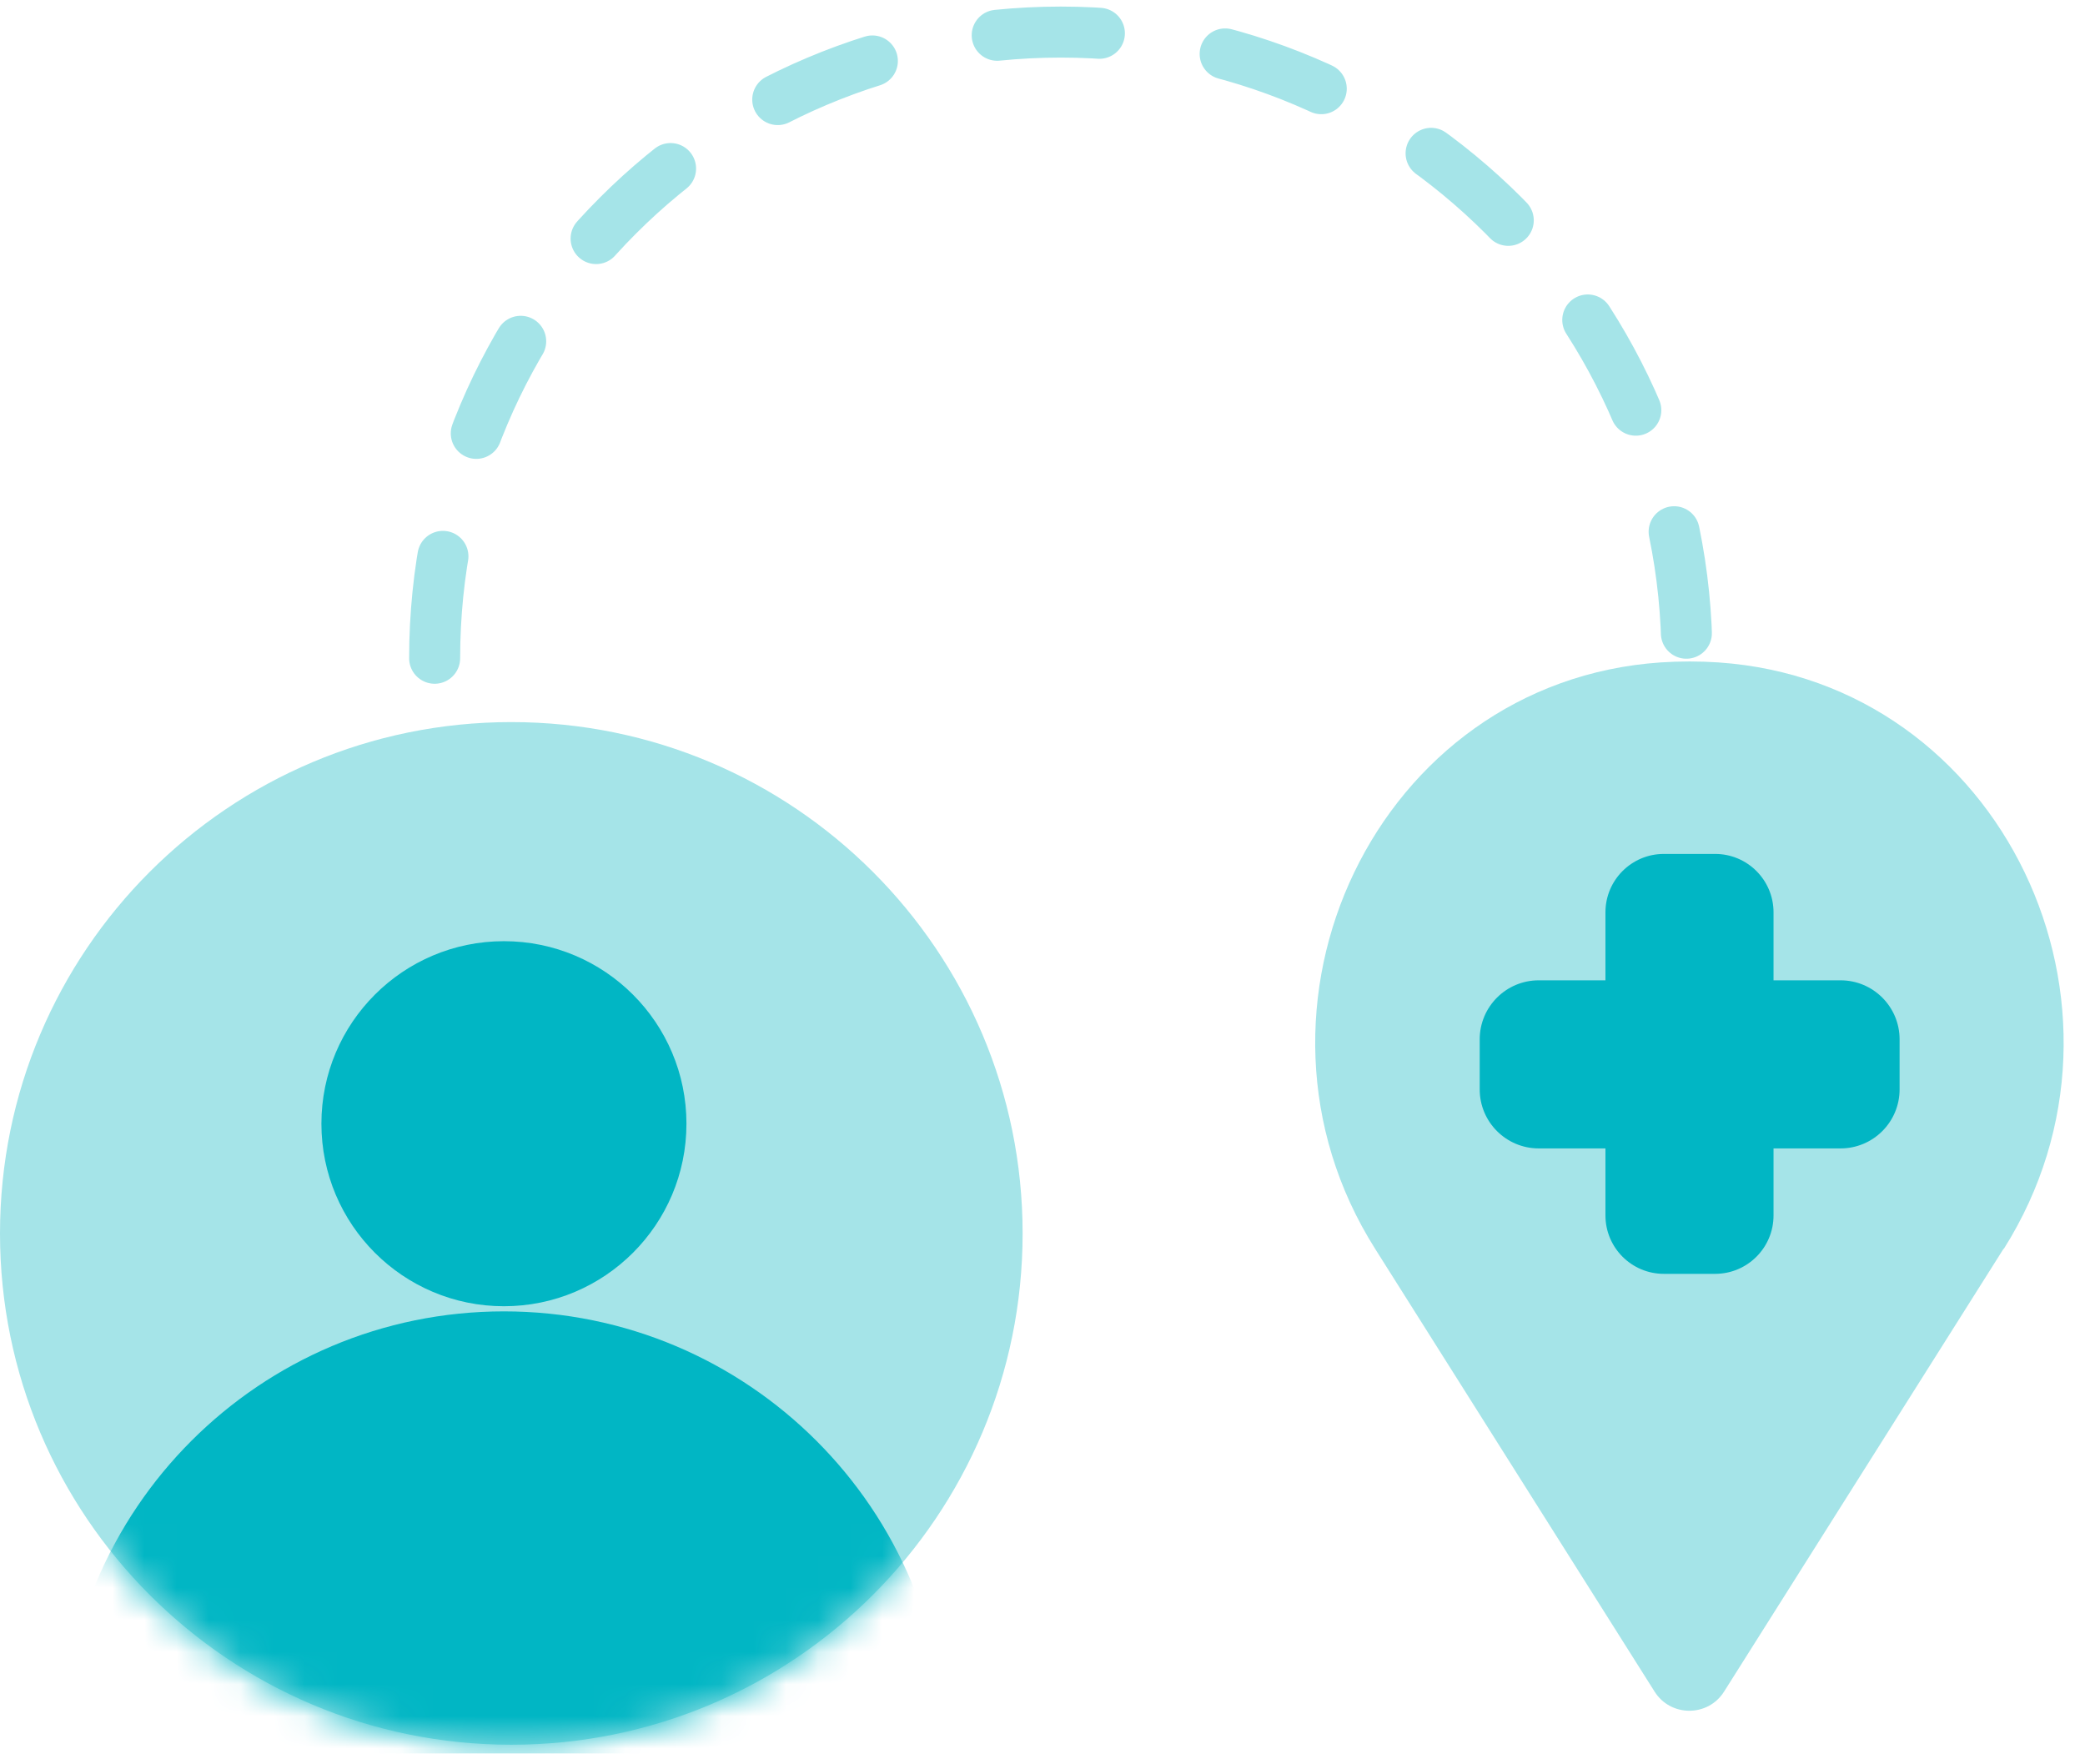 <svg width="65" height="55" viewBox="0 0 65 55" fill="none" xmlns="http://www.w3.org/2000/svg">
<path d="M13.55 20.52C13.55 9.74 22.29 1 33.07 1C43.85 1 52.59 9.74 52.59 20.52" stroke="#A5E4E8" stroke-width="1.59" stroke-linecap="round" stroke-linejoin="round" stroke-dasharray="3.19 3.98"/>
<path d="M15.94 54.39C24.743 54.39 31.88 47.253 31.88 38.45C31.88 29.646 24.743 22.51 15.94 22.51C7.137 22.51 0 29.646 0 38.45C0 47.253 7.137 54.39 15.94 54.39Z" fill="#A5E4E8"/>
<path d="M62.47 38.93C67.21 31.42 62.43 21.25 53.57 20.65C53.27 20.63 52.97 20.62 52.67 20.62C52.37 20.62 52.07 20.63 51.77 20.65C42.91 21.25 38.12 31.42 42.87 38.93L51.58 52.73C52.08 53.53 53.25 53.53 53.75 52.73L62.46 38.93H62.47Z" fill="#A5E4E8"/>
<path d="M53.47 26.62H51.87C50.865 26.62 50.05 27.435 50.05 28.44V37.89C50.05 38.895 50.865 39.71 51.87 39.71H53.47C54.475 39.71 55.29 38.895 55.29 37.89V28.44C55.29 27.435 54.475 26.62 53.47 26.62Z" fill="#01B6C4"/>
<path d="M59.22 33.96V32.4C59.22 31.384 58.396 30.56 57.38 30.56H47.97C46.954 30.56 46.13 31.384 46.13 32.4V33.96C46.13 34.976 46.954 35.8 47.97 35.8H57.38C58.396 35.8 59.22 34.976 59.22 33.96Z" fill="#01B6C4"/>
<path d="M15.71 40.72C18.852 40.72 21.4 38.172 21.4 35.03C21.4 31.887 18.852 29.34 15.71 29.34C12.568 29.34 10.02 31.887 10.02 35.03C10.02 38.172 12.568 40.72 15.71 40.72Z" fill="#01B6C4"/>
<mask id="mask0_6199_11711" style="mask-type:luminance" maskUnits="userSpaceOnUse" x="0" y="22" width="32" height="33">
<path d="M15.94 54.39C24.743 54.39 31.88 47.253 31.88 38.45C31.88 29.646 24.743 22.51 15.94 22.51C7.137 22.51 0 29.646 0 38.45C0 47.253 7.137 54.39 15.94 54.39Z" fill="white"/>
</mask>
<g mask="url(#mask0_6199_11711)">
<path d="M1.93 54.66C1.93 47.05 8.1 40.88 15.71 40.88C23.32 40.88 29.49 47.05 29.49 54.66" fill="#01B6C4"/>
</g>
</svg>
